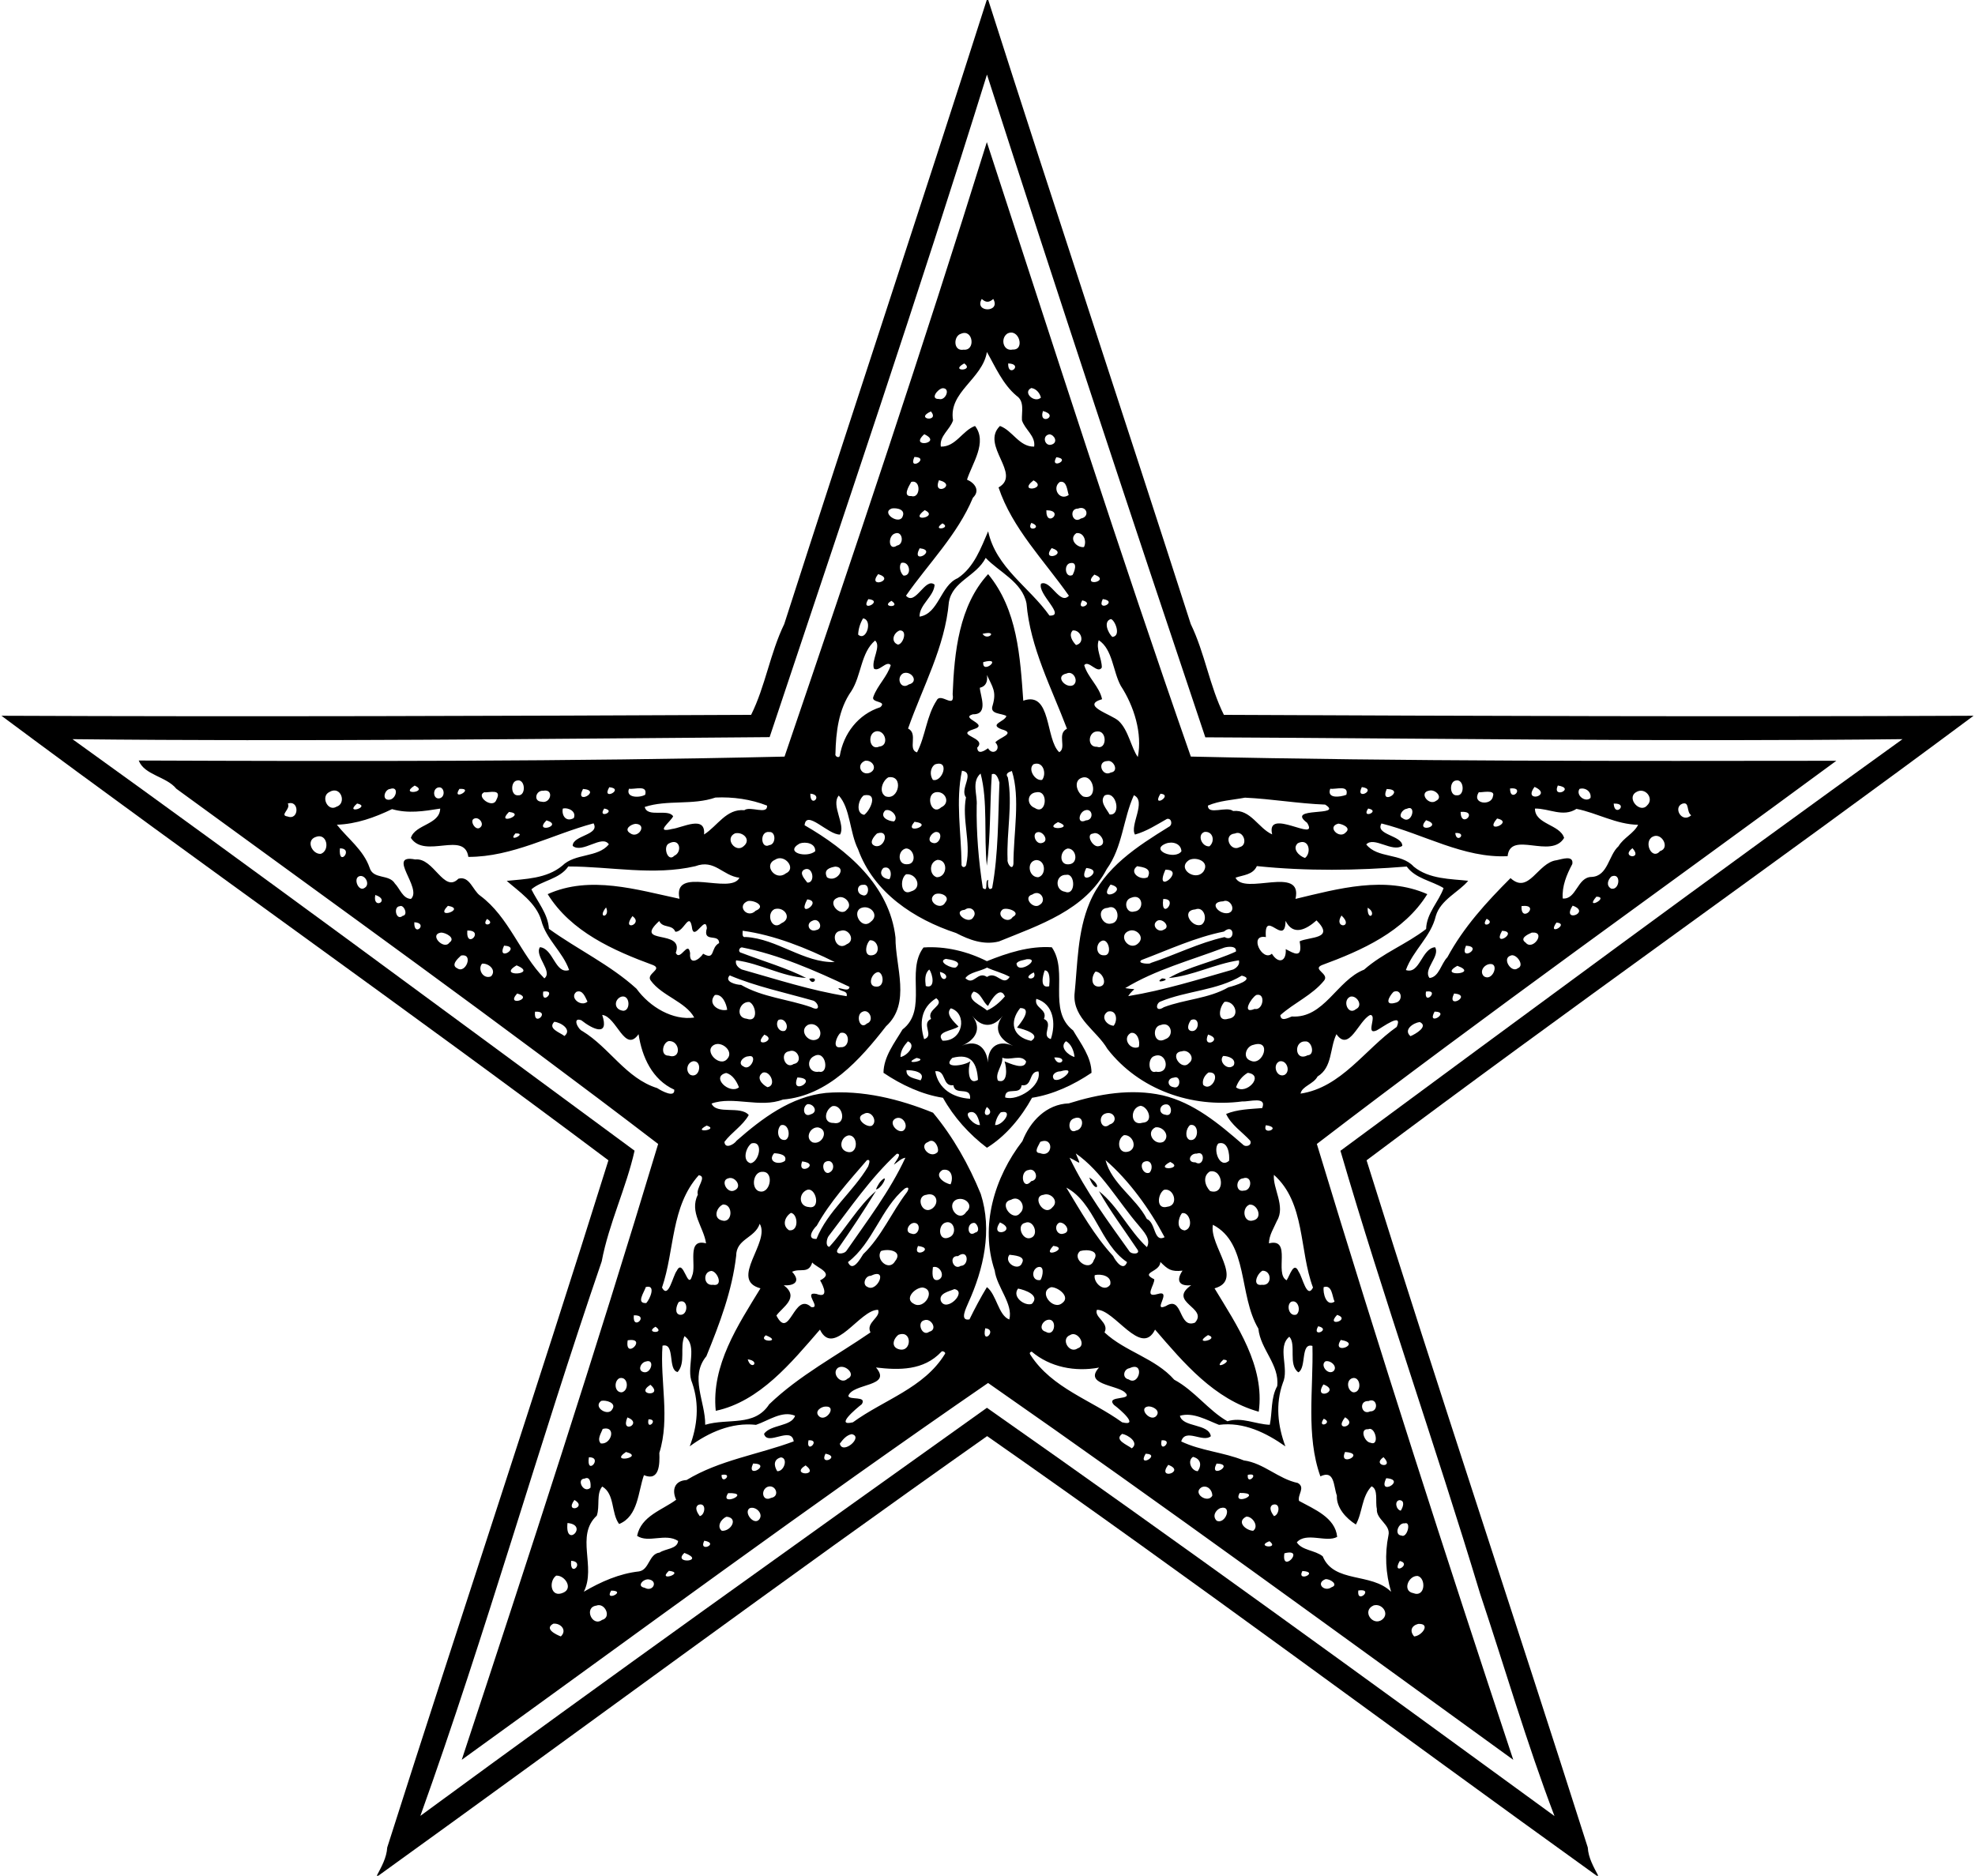 <?xml version="1.0" encoding="UTF-8" ?>
<!DOCTYPE svg PUBLIC "-//W3C//DTD SVG 1.1//EN" "http://www.w3.org/Graphics/SVG/1.1/DTD/svg11.dtd">
<svg width="1197pt" height="1137pt" viewBox="0 0 1197 1137" version="1.1" xmlns="http://www.w3.org/2000/svg">
<path fill="#000000" opacity="1.00" d=" M 598.05 0.00 L 598.95 0.00 C 639.11 125.88 681.14 252.15 721.69 378.28 C 730.25 395.92 733.11 415.95 741.77 433.31 C 893.16 433.99 1044.79 434.51 1196.13 433.86 C 1074.58 524.35 949.70 612.20 828.25 703.33 C 871.73 842.49 918.13 981.00 962.31 1119.85 C 962.66 1126.11 965.82 1131.58 968.66 1137.00 L 967.74 1137.00 C 844.68 1048.52 722.69 957.41 598.27 870.51 C 474.35 957.85 352.09 1048.51 229.26 1137.00 L 228.34 1137.00 C 231.18 1131.58 234.33 1126.11 234.69 1119.85 C 278.87 981.00 325.27 842.49 368.75 703.33 C 247.30 612.20 122.42 524.35 0.87 433.86 C 152.20 434.51 303.84 433.99 455.23 433.31 C 463.88 415.95 466.75 395.92 475.31 378.28 C 515.86 252.15 557.89 125.88 598.05 0.00 M 598.18 45.19 C 556.51 179.31 511.02 312.92 466.45 446.82 C 325.50 447.87 184.53 449.59 43.93 448.05 C 157.75 529.93 271.22 613.92 384.60 697.50 C 379.60 719.89 368.98 741.74 364.68 764.60 C 326.33 876.42 294.39 990.34 254.77 1100.70 C 368.11 1017.50 483.33 935.29 598.15 853.34 C 713.64 934.36 828.55 1017.91 942.14 1100.81 C 925.36 1056.81 912.03 1010.87 897.03 965.93 C 870.00 876.28 838.48 786.92 812.41 697.55 C 925.74 613.87 1039.19 530.01 1153.07 448.04 C 1012.47 449.68 871.49 447.59 730.51 446.93 C 685.64 313.27 640.86 177.99 598.18 45.19 Z" />
<path fill="#000000" opacity="1.00" d=" M 598.10 86.15 C 638.23 208.82 678.63 335.39 721.73 458.60 C 851.59 461.57 984.05 461.30 1112.96 461.15 C 1009.93 537.09 901.23 614.37 798.11 693.42 C 835.95 818.32 876.26 943.38 917.15 1066.72 C 812.46 990.97 705.63 912.72 598.85 838.30 C 491.67 912.07 384.78 991.00 279.85 1066.72 C 320.57 943.32 361.28 818.39 398.89 693.42 C 303.02 620.03 204.11 549.10 106.89 478.11 C 100.84 470.63 87.48 469.85 84.08 460.99 C 213.58 461.50 345.52 461.63 475.49 458.62 C 517.67 334.87 559.48 210.46 598.10 86.15 M 595.02 181.22 C 590.14 189.60 606.86 189.60 601.98 181.22 C 599.48 183.47 597.51 183.47 595.02 181.22 M 582.46 202.29 C 577.69 203.62 577.68 213.12 583.98 211.97 C 591.48 212.76 589.77 199.15 582.46 202.29 M 610.52 202.21 C 606.12 205.17 608.02 213.19 613.83 211.88 C 621.43 212.28 617.55 198.55 610.52 202.21 M 598.14 213.37 C 595.45 229.81 574.70 237.60 577.62 254.76 C 575.84 260.44 569.22 264.24 570.22 270.72 C 579.30 270.92 583.28 260.96 590.95 258.20 C 598.58 268.15 589.23 280.86 586.08 290.75 C 590.75 292.68 594.24 297.38 589.68 301.68 C 580.28 324.18 562.80 341.43 549.10 361.08 C 554.81 367.56 560.75 349.64 566.43 354.40 C 566.18 361.41 557.11 366.52 557.32 373.77 C 568.95 372.04 569.99 354.88 580.46 350.46 C 590.44 343.86 594.65 331.80 598.89 322.06 C 603.74 344.20 623.80 355.80 636.06 373.14 C 646.38 373.59 628.57 359.94 630.96 353.80 C 636.80 351.19 642.36 367.08 647.83 361.12 C 632.94 339.82 613.43 320.24 605.20 295.46 C 619.53 287.38 594.00 269.99 606.05 258.20 C 613.71 260.96 617.70 270.92 626.78 270.72 C 627.76 264.24 621.16 260.44 619.38 254.76 C 619.09 249.65 621.13 243.34 616.10 239.91 C 607.70 232.91 603.08 221.98 598.14 213.37 M 584.42 220.28 C 575.05 225.38 590.87 225.06 584.42 220.28 M 611.03 220.31 C 610.75 229.47 620.66 220.54 611.03 220.31 M 571.22 235.32 C 568.18 235.87 563.52 242.00 569.08 241.84 C 573.12 243.09 576.36 235.11 571.22 235.32 M 625.06 235.20 C 619.53 237.80 626.95 244.61 630.87 241.02 C 630.21 238.22 628.00 235.61 625.06 235.20 M 564.23 249.38 C 553.89 254.06 569.76 256.20 564.23 249.38 M 632.10 249.14 C 629.19 258.53 642.62 251.90 632.10 249.14 M 560.18 263.21 C 550.42 271.95 571.91 268.68 560.18 263.21 M 636.11 263.27 C 631.18 263.93 633.24 271.01 637.50 269.44 C 641.38 268.11 639.07 263.60 636.11 263.27 M 554.19 276.98 C 550.13 286.18 564.16 277.26 554.19 276.98 M 640.22 277.14 C 635.79 285.07 649.76 278.30 640.22 277.14 M 569.10 291.07 C 564.78 301.41 580.80 294.01 569.10 291.07 M 626.38 291.17 C 616.16 299.15 635.67 296.26 626.38 291.17 M 552.31 292.09 C 550.84 294.67 546.87 301.09 552.35 300.70 C 557.92 302.45 558.34 290.48 552.31 292.09 M 642.37 292.11 C 637.30 295.75 642.18 303.96 647.72 300.03 C 646.72 297.18 646.61 291.19 642.37 292.11 M 540.46 308.22 C 533.87 310.67 544.23 317.94 546.81 313.61 C 549.38 308.75 543.47 307.71 540.46 308.22 M 653.37 308.28 C 647.46 308.22 649.96 318.01 655.14 314.29 C 660.80 313.27 658.64 306.17 653.37 308.28 M 560.43 309.22 C 550.09 317.04 569.63 313.40 560.43 309.22 M 634.18 309.31 C 633.86 320.52 645.63 309.35 634.18 309.31 M 571.19 317.24 C 564.04 322.21 577.20 320.30 571.19 317.24 M 625.07 316.94 C 621.52 323.07 632.95 319.82 625.07 316.94 M 542.52 323.34 C 537.99 324.54 538.29 334.40 543.67 330.69 C 548.18 329.98 547.09 321.62 542.52 323.34 M 652.36 323.17 C 647.59 326.44 652.36 332.10 656.95 331.62 C 658.80 328.09 656.83 322.53 652.36 323.17 M 557.38 332.34 C 551.77 342.94 568.68 333.51 557.38 332.34 M 637.39 332.22 C 630.49 341.10 648.25 335.71 637.39 332.22 M 597.41 338.16 C 591.56 349.52 577.24 352.15 575.08 365.07 C 572.74 392.15 559.21 416.38 550.36 441.61 C 556.70 444.72 549.92 454.35 555.79 456.06 C 560.95 446.10 561.53 433.94 567.68 424.58 C 570.12 419.42 578.82 430.25 577.38 420.79 C 578.37 395.45 581.22 367.21 598.87 348.01 C 616.69 369.57 618.29 398.13 620.18 424.73 C 637.35 418.62 633.49 448.15 641.99 455.96 C 646.64 453.27 640.39 444.79 646.67 441.73 C 637.28 416.94 624.37 392.53 622.14 365.77 C 619.55 352.67 605.28 346.62 597.41 338.16 M 546.19 341.22 C 544.64 343.45 545.70 347.27 547.57 348.90 C 552.87 349.36 551.56 339.76 546.19 341.22 M 649.33 341.26 C 644.33 341.28 645.38 350.76 650.01 348.57 C 651.18 346.66 653.21 340.95 649.33 341.26 M 532.22 348.00 C 525.15 357.26 543.37 351.44 532.22 348.00 M 663.26 348.29 C 655.17 356.25 673.81 352.15 663.26 348.29 M 526.27 363.16 C 520.93 371.78 535.99 364.13 526.27 363.16 M 668.37 363.13 C 664.24 371.47 678.21 364.51 668.37 363.13 M 540.29 364.20 C 533.15 368.26 546.83 368.57 540.29 364.20 M 655.93 363.91 C 651.62 371.29 664.19 365.79 655.93 363.91 M 523.08 374.84 C 521.31 377.81 520.26 381.21 520.10 384.66 C 525.06 389.18 529.17 375.71 523.08 374.84 M 673.27 375.25 C 668.51 376.68 671.52 383.60 674.14 386.08 C 679.75 385.59 675.74 375.78 673.27 375.25 M 545.32 382.14 C 541.51 383.51 539.66 388.98 544.17 390.72 C 547.25 390.70 550.36 381.96 545.32 382.14 M 650.15 382.15 C 647.48 384.88 650.01 388.81 652.15 391.00 C 657.98 389.71 655.19 381.64 650.15 382.15 M 595.49 384.21 C 598.38 388.89 605.60 381.83 595.49 384.21 M 530.38 388.27 C 521.70 395.55 522.08 409.52 515.96 418.96 C 508.22 429.95 506.63 443.79 506.34 456.88 C 505.81 458.39 508.36 459.83 508.96 458.21 C 511.24 444.66 520.08 433.00 533.52 428.68 C 537.96 424.68 527.66 426.21 529.33 422.32 C 531.81 415.43 537.71 410.21 539.86 403.18 C 537.28 400.09 532.77 407.54 529.66 405.27 C 527.97 400.11 534.29 391.74 530.38 388.27 M 665.92 388.06 C 663.99 393.37 667.86 399.08 667.78 404.65 C 665.15 408.80 659.76 399.79 657.12 403.19 C 659.31 410.72 666.33 416.09 667.94 423.82 C 654.58 427.72 673.80 433.05 677.98 437.00 C 683.97 442.54 685.61 453.40 689.60 458.87 C 692.47 444.63 687.35 428.07 679.26 415.68 C 674.49 406.94 674.37 393.57 665.92 388.06 M 595.94 401.33 C 595.00 409.37 608.57 397.95 595.94 401.33 M 547.38 408.13 C 542.84 410.73 545.88 418.41 550.80 414.89 C 557.25 413.30 552.23 406.24 547.38 408.13 M 646.44 408.24 C 638.93 409.77 645.98 417.56 650.41 415.34 C 654.07 412.94 650.49 406.22 646.44 408.24 M 598.15 409.14 C 598.72 413.02 597.60 416.05 593.86 416.89 C 593.97 421.33 599.44 433.22 589.66 432.96 C 581.28 435.42 600.22 439.00 590.02 442.05 C 578.20 445.77 598.64 447.01 592.27 453.19 C 592.54 457.86 596.89 454.94 598.83 453.57 C 601.74 458.50 607.19 453.96 603.25 450.02 C 605.55 447.02 616.20 444.55 606.98 442.05 C 599.17 438.99 609.03 437.46 609.95 434.02 C 606.98 432.19 599.62 433.11 601.61 427.60 C 604.08 419.15 601.59 416.57 598.15 409.14 M 531.17 443.26 C 525.38 444.26 526.77 455.30 532.90 452.55 C 538.98 452.04 536.72 442.55 531.17 443.26 M 665.11 443.37 C 659.45 443.27 658.63 452.98 664.78 452.66 C 670.91 454.79 671.12 442.84 665.11 443.37 M 524.30 461.15 C 518.48 463.56 522.13 470.56 527.29 468.38 C 532.13 466.03 528.80 460.50 524.30 461.15 M 671.21 461.30 C 664.38 461.46 667.99 471.20 673.25 468.26 C 678.44 467.60 674.86 460.44 671.21 461.30 M 566.68 463.34 C 563.69 465.37 563.43 469.94 565.40 472.73 C 571.20 474.35 575.93 460.27 566.68 463.34 M 626.38 463.25 C 622.69 466.24 627.39 473.66 631.60 472.73 C 634.47 469.11 632.34 461.05 626.38 463.25 M 583.02 467.16 C 579.10 485.58 582.57 504.79 582.77 523.48 C 582.40 526.17 585.51 526.30 585.70 523.70 C 588.48 510.33 582.91 496.68 585.46 483.31 C 581.43 478.18 591.27 468.42 583.02 467.16 M 613.28 467.34 C 611.33 467.98 609.02 468.97 610.83 471.21 C 613.88 487.67 609.98 504.24 610.66 520.95 C 610.21 523.59 613.79 528.28 614.23 523.47 C 614.22 505.18 618.51 483.72 613.28 467.34 M 594.31 468.88 C 588.66 473.80 592.51 482.01 591.95 488.21 C 591.67 504.98 593.12 521.84 595.65 538.27 C 599.40 541.17 596.58 533.84 598.92 533.30 C 598.61 535.46 598.65 540.62 601.33 538.27 C 605.18 517.33 604.85 495.65 605.74 474.35 C 605.16 472.28 603.89 468.04 601.11 469.33 C 599.88 487.73 600.41 507.35 598.09 524.76 C 596.23 506.41 598.79 485.67 594.31 468.88 M 538.37 471.20 C 534.83 473.23 532.39 480.03 536.66 482.68 C 544.82 485.67 547.91 469.49 538.37 471.20 M 656.37 471.25 C 650.21 472.64 652.50 480.27 656.47 482.79 C 665.63 485.55 663.40 469.77 656.37 471.25 M 313.22 473.15 C 309.29 473.85 309.50 482.50 313.98 482.08 C 319.04 482.56 318.47 471.72 313.22 473.15 M 882.22 473.15 C 878.29 473.85 878.50 482.50 882.98 482.08 C 888.03 482.56 887.46 471.72 882.22 473.15 M 251.33 476.17 C 241.44 482.36 260.32 480.23 251.33 476.17 M 944.15 476.14 C 940.43 484.57 955.31 477.87 944.15 476.14 M 266.23 477.25 C 261.78 477.42 262.27 485.05 266.64 483.85 C 270.05 482.76 269.26 477.22 266.23 477.25 M 369.27 477.17 C 364.14 485.98 379.02 478.15 369.27 477.17 M 825.37 477.09 C 820.97 485.81 835.25 478.44 825.37 477.09 M 930.06 476.98 C 922.50 487.10 941.67 482.18 930.06 476.98 M 236.46 478.22 C 233.02 478.51 231.26 485.09 235.79 484.77 C 240.20 484.64 242.07 476.25 236.46 478.22 M 278.43 478.19 C 273.31 486.15 288.25 477.65 278.43 478.19 M 353.35 478.22 C 347.72 488.79 365.31 479.12 353.35 478.22 M 381.23 478.09 C 378.98 483.71 387.69 483.73 391.04 481.74 C 392.64 475.52 384.69 478.68 381.23 478.09 M 806.24 478.08 C 803.93 484.27 812.18 483.22 815.99 481.77 C 817.69 475.54 809.68 478.67 806.24 478.08 M 840.45 478.25 C 835.77 489.15 852.57 478.59 840.45 478.25 M 915.19 477.94 C 915.19 487.17 924.91 476.80 915.19 477.94 M 957.29 478.21 C 954.82 482.11 961.01 486.70 963.96 483.67 C 964.67 479.86 960.78 477.11 957.29 478.21 M 329.24 479.31 C 324.73 478.94 323.03 485.74 328.18 485.94 C 333.85 487.44 335.98 478.00 329.24 479.31 M 866.26 479.23 C 859.60 480.32 865.93 488.71 870.38 485.43 C 874.80 483.23 869.89 478.27 866.26 479.23 M 199.60 480.10 C 194.16 482.69 198.65 492.26 203.93 489.00 C 210.28 487.05 206.67 475.86 199.60 480.10 M 293.55 480.22 C 288.00 482.64 298.74 490.62 300.82 484.87 C 304.69 477.61 295.99 480.71 293.55 480.22 M 567.28 480.20 C 560.51 481.38 564.42 494.92 570.41 489.37 C 576.26 486.81 573.03 479.34 567.28 480.20 M 628.20 480.24 C 622.33 480.72 622.01 487.82 627.19 489.76 C 634.15 494.51 635.79 478.82 628.20 480.24 M 896.25 480.22 C 891.67 487.43 904.11 488.66 904.84 482.60 C 906.58 478.28 897.61 480.56 896.25 480.22 M 991.50 480.23 C 985.61 483.89 994.00 493.32 998.28 488.20 C 1002.79 484.08 997.04 476.68 991.50 480.23 M 491.13 481.08 C 490.91 490.37 499.45 481.84 491.13 481.08 M 703.34 481.11 C 697.61 490.34 711.39 481.84 703.34 481.11 M 508.37 482.23 C 503.43 487.96 512.69 500.03 509.12 505.86 C 502.10 506.26 488.61 490.36 487.64 500.22 C 513.44 515.11 539.14 536.65 542.74 568.29 C 542.59 585.81 552.34 608.13 537.01 622.08 C 521.25 642.34 501.84 664.22 474.49 666.51 C 460.66 671.84 444.37 664.21 431.26 668.92 C 434.14 675.87 448.80 669.98 453.80 675.89 C 450.17 682.36 443.36 686.39 439.07 692.15 C 439.35 696.75 444.85 693.77 446.44 691.44 C 461.89 677.88 479.41 664.70 500.55 662.48 C 522.76 660.66 545.13 666.19 565.49 674.48 C 577.65 689.09 587.19 706.05 594.41 723.69 C 601.52 745.81 596.16 769.26 586.81 789.83 C 585.81 792.42 581.17 800.95 587.57 799.76 C 590.84 793.09 594.29 786.56 598.14 780.20 C 604.03 784.74 605.10 797.38 611.71 799.82 C 614.21 790.41 604.11 780.16 602.86 770.11 C 593.79 743.19 602.72 713.60 619.67 691.68 C 624.35 679.68 634.19 669.30 647.78 668.82 C 665.99 663.06 685.60 659.73 704.55 663.92 C 723.60 668.41 738.85 681.24 753.26 693.75 C 755.02 695.71 759.05 694.25 757.73 691.45 C 752.86 686.12 746.18 681.87 743.12 675.23 C 749.98 672.38 757.62 672.29 764.98 671.67 C 767.98 664.32 757.20 667.93 752.98 667.63 C 722.35 671.71 690.41 660.63 671.18 635.81 C 664.69 624.69 650.55 617.47 651.21 602.99 C 653.12 584.34 652.96 564.89 660.33 547.30 C 669.28 525.81 689.37 512.99 708.31 501.24 C 710.86 500.13 710.19 495.75 707.26 496.39 C 701.02 499.92 694.85 503.94 687.89 505.87 C 684.52 500.40 695.10 485.53 687.21 482.04 C 680.66 496.45 680.37 513.52 670.77 526.79 C 657.73 551.76 629.68 560.78 605.44 570.66 C 596.25 573.00 587.46 569.73 579.45 565.55 C 554.04 557.21 529.48 540.99 520.07 514.83 C 514.93 504.58 515.37 489.83 508.37 482.23 M 523.50 482.13 C 520.06 484.73 518.50 493.14 523.78 493.92 C 527.35 491.37 532.68 480.29 523.50 482.13 M 669.49 482.18 C 666.23 485.88 670.68 490.33 672.50 493.68 C 679.75 494.66 676.70 478.77 669.49 482.18 M 433.63 483.43 C 419.76 488.25 404.42 484.64 390.76 489.14 C 392.30 495.85 404.94 489.96 407.98 494.80 C 406.40 498.20 396.52 505.20 407.30 502.49 C 413.61 501.73 427.80 493.82 426.71 505.83 C 434.80 500.76 440.16 490.12 451.11 491.11 C 454.74 488.37 465.33 494.20 464.90 488.33 C 455.08 484.44 444.12 482.95 433.63 483.43 M 754.56 483.51 C 747.08 484.92 739.15 485.27 732.09 488.31 C 732.02 494.37 743.36 488.43 747.37 491.60 C 758.06 490.49 762.61 502.05 771.03 505.77 C 766.92 488.67 799.92 511.45 792.23 498.76 C 778.63 488.63 815.11 495.25 803.14 487.71 C 786.89 487.11 770.70 484.25 754.56 483.51 M 174.41 487.09 C 176.47 490.38 169.11 494.19 174.23 494.90 C 181.39 497.57 181.56 484.65 174.41 487.09 M 216.43 487.05 C 208.30 494.12 225.28 488.91 216.43 487.05 M 978.02 487.11 C 978.50 495.99 987.56 486.64 978.02 487.11 M 1019.57 487.19 C 1013.83 489.51 1019.39 499.28 1024.99 494.19 C 1021.87 492.00 1024.22 485.68 1019.57 487.19 M 237.60 490.46 C 227.08 495.53 215.96 499.52 204.17 499.91 C 210.72 508.26 220.30 515.20 224.01 525.98 C 226.22 533.28 235.85 529.65 239.35 535.58 C 242.32 538.56 244.07 544.72 249.07 544.88 C 256.20 538.37 233.87 517.44 251.67 520.97 C 262.92 519.69 269.01 541.70 277.82 532.64 C 284.66 530.74 286.47 539.71 291.05 542.94 C 308.46 555.84 315.29 578.21 329.91 593.05 C 335.34 588.95 323.81 579.52 327.23 574.15 C 335.40 574.86 336.48 590.84 344.94 588.00 C 341.06 576.88 331.01 569.45 328.07 557.96 C 324.97 547.16 314.12 540.15 307.12 533.95 C 318.28 532.77 331.21 532.66 340.74 524.79 C 348.58 517.04 362.19 520.04 369.01 511.82 C 365.03 505.61 352.88 517.64 347.10 512.74 C 346.98 506.28 363.80 506.22 359.74 499.08 C 334.50 505.86 310.47 519.49 283.85 519.41 C 281.59 503.42 257.47 520.87 249.03 507.90 C 251.59 499.64 266.53 499.94 266.79 490.14 C 256.81 491.74 247.32 493.26 237.60 490.46 M 341.11 490.13 C 340.27 493.97 342.83 498.60 347.74 495.90 C 349.55 491.89 344.48 489.29 341.11 490.13 M 366.21 490.09 C 361.66 496.80 374.17 491.61 366.21 490.09 M 829.21 490.09 C 824.65 496.80 837.17 491.61 829.21 490.09 M 852.57 490.25 C 849.87 490.58 847.27 494.81 850.03 495.92 C 855.66 500.39 858.85 487.27 852.57 490.25 M 930.30 490.12 C 930.24 499.70 945.51 499.72 947.97 507.90 C 940.10 521.07 915.39 503.10 913.73 518.97 C 887.18 520.34 862.68 505.51 837.28 499.15 C 833.15 506.11 850.00 506.33 849.90 512.72 C 843.73 516.85 832.76 506.81 828.05 511.85 C 834.82 520.48 849.16 516.91 856.78 525.27 C 866.18 533.01 879.35 532.72 889.83 533.89 C 884.37 540.59 873.09 545.34 870.21 555.22 C 867.22 567.88 856.41 575.99 852.07 588.00 C 860.50 590.86 861.60 574.85 869.77 574.16 C 873.06 579.63 862.25 587.63 866.42 592.82 C 872.17 592.26 873.41 584.08 877.23 580.23 C 887.12 561.93 900.98 546.78 915.49 532.27 C 926.65 542.47 931.88 522.84 943.41 521.43 C 946.64 520.79 953.83 518.15 952.95 523.71 C 949.52 530.14 946.59 537.14 947.13 544.63 C 955.48 545.40 955.94 531.55 964.66 531.56 C 974.58 531.07 974.87 518.38 980.94 512.95 C 983.99 507.79 990.25 505.20 992.83 499.95 C 979.55 499.74 967.94 492.75 955.46 490.30 C 947.33 495.59 938.84 489.96 930.30 490.12 M 536.44 491.28 C 532.85 495.22 538.25 497.77 541.83 497.91 C 545.04 495.14 539.79 489.68 536.44 491.28 M 657.51 491.22 C 653.67 492.61 652.67 499.93 658.13 497.28 C 663.21 497.17 662.33 489.52 657.51 491.22 M 308.49 492.15 C 299.87 500.84 319.54 493.46 308.49 492.15 M 885.24 492.14 C 885.39 502.75 896.59 491.21 885.24 492.14 M 287.38 496.22 C 284.24 497.31 288.46 504.49 291.31 501.32 C 293.57 499.11 290.08 494.85 287.38 496.22 M 907.34 496.15 C 898.91 506.05 918.15 498.35 907.34 496.15 M 331.20 497.27 C 322.96 505.56 342.01 500.48 331.20 497.27 M 864.32 497.17 C 857.01 505.42 875.50 500.74 864.32 497.17 M 554.27 498.12 C 546.96 506.56 566.97 499.78 554.27 498.12 M 641.22 498.32 C 631.05 503.79 652.69 502.47 641.22 498.32 M 385.13 499.37 C 382.17 499.71 377.93 502.69 381.98 505.09 C 386.78 508.70 392.62 499.60 385.13 499.37 M 811.15 499.24 C 803.82 501.10 811.78 508.89 815.59 504.61 C 819.07 501.75 813.69 499.54 811.15 499.24 M 466.20 504.32 C 460.20 503.60 461.03 514.98 466.28 512.27 C 470.37 511.93 470.38 503.88 466.20 504.32 M 567.10 504.31 C 564.24 504.92 561.35 509.79 565.28 510.92 C 569.69 512.46 572.14 503.85 567.10 504.31 M 629.25 504.38 C 624.93 504.71 627.67 512.41 631.72 510.92 C 635.88 509.78 632.39 504.07 629.25 504.38 M 730.04 504.27 C 725.34 505.83 728.29 513.40 732.99 513.01 C 736.59 510.02 735.22 503.72 730.04 504.27 M 312.35 505.21 C 307.17 511.35 320.33 504.74 312.35 505.21 M 445.42 505.16 C 438.84 508.33 445.97 517.44 450.78 512.86 C 455.49 508.88 450.15 503.99 445.42 505.16 M 531.51 505.24 C 529.46 507.17 526.18 511.33 530.41 512.78 C 536.35 514.40 539.50 502.35 531.51 505.24 M 662.43 505.28 C 657.83 505.59 662.19 513.77 665.86 512.93 C 671.81 512.16 666.66 503.29 662.43 505.28 M 748.45 505.24 C 741.01 505.84 745.50 516.68 751.31 513.49 C 756.81 512.19 753.59 502.89 748.45 505.24 M 882.00 504.93 C 882.71 511.95 889.73 504.45 882.00 504.93 M 191.45 507.30 C 185.01 509.39 189.38 518.15 194.54 517.54 C 200.19 515.33 198.19 504.72 191.45 507.30 M 1001.55 507.23 C 995.96 510.21 1001.09 521.81 1006.17 515.87 C 1012.40 514.07 1007.06 504.15 1001.55 507.23 M 405.48 511.23 C 401.56 512.95 404.67 522.99 408.70 518.71 C 413.61 516.54 412.23 507.63 405.48 511.23 M 484.68 511.29 C 475.08 516.67 488.89 520.37 494.08 515.99 C 494.37 511.13 488.27 510.02 484.68 511.29 M 706.69 511.30 C 696.46 515.30 712.18 521.49 716.03 516.01 C 715.83 511.32 710.62 509.82 706.69 511.30 M 786.56 511.13 C 782.88 514.51 787.46 518.99 790.94 520.07 C 795.04 516.90 793.36 507.72 786.56 511.13 M 206.00 514.25 C 204.94 526.23 214.77 514.15 206.00 514.25 M 549.19 514.29 C 543.82 515.29 543.85 524.42 549.88 523.86 C 555.88 523.86 554.24 514.40 549.19 514.29 M 647.10 514.33 C 642.13 515.50 641.69 524.63 647.86 523.89 C 653.82 523.50 652.46 514.24 647.10 514.33 M 989.40 514.14 C 981.73 519.80 996.02 521.42 989.40 514.14 M 469.67 521.18 C 462.50 524.38 470.00 534.29 476.17 529.47 C 483.08 526.52 475.37 517.20 469.67 521.18 M 568.16 521.21 C 562.83 522.64 563.24 530.54 567.81 531.75 C 574.23 531.66 574.79 521.08 568.16 521.21 M 628.12 521.32 C 621.98 521.92 623.19 531.71 629.19 531.75 C 634.14 530.63 633.93 521.46 628.12 521.32 M 720.80 521.26 C 712.82 526.26 724.46 534.62 729.38 528.30 C 733.42 522.31 725.17 519.16 720.80 521.26 M 344.41 525.22 C 339.21 532.94 328.24 533.74 322.07 539.08 C 325.72 546.61 332.14 553.87 332.70 563.02 C 349.98 575.49 369.79 584.80 385.73 599.28 C 393.81 610.44 407.77 618.65 420.76 616.80 C 415.51 607.18 401.18 603.71 394.44 594.41 C 391.20 590.30 401.73 587.63 395.97 585.06 C 371.73 576.15 346.07 564.76 331.94 541.99 C 357.55 530.44 385.91 539.30 411.83 544.81 C 407.42 524.28 442.73 542.74 448.16 532.06 C 437.82 530.76 433.17 520.64 421.42 525.05 C 396.04 530.94 370.00 525.20 344.41 525.22 M 506.26 525.29 C 503.11 525.87 498.82 526.96 501.23 531.81 C 506.96 535.48 513.59 525.66 506.26 525.29 M 689.22 525.04 C 683.92 528.85 691.26 533.99 695.61 531.74 C 698.42 526.14 692.62 525.66 689.22 525.04 M 761.75 524.99 C 759.30 530.34 753.66 530.32 748.81 532.02 C 754.01 543.08 789.82 524.15 785.17 544.87 C 811.06 538.69 839.44 530.68 865.05 541.99 C 850.94 564.77 825.26 576.14 801.03 585.06 C 795.24 587.65 805.83 590.24 802.51 594.37 C 795.37 603.21 784.36 607.83 775.98 615.35 C 776.31 619.55 780.65 616.97 782.93 616.15 C 802.54 617.45 810.22 594.20 826.75 587.76 C 838.22 577.65 852.44 572.33 864.34 563.12 C 864.56 553.56 872.15 546.40 874.91 538.31 C 867.58 533.82 857.96 532.63 852.58 525.26 C 822.32 527.71 792.01 528.11 761.75 524.99 M 535.36 526.14 C 532.20 529.54 535.14 532.73 539.04 532.93 C 540.89 529.99 539.70 524.49 535.36 526.14 M 658.37 526.14 C 652.26 538.65 670.86 527.37 658.37 526.14 M 487.36 527.15 C 484.03 529.19 487.81 532.92 489.30 534.99 C 494.38 535.35 492.72 524.45 487.36 527.15 M 706.34 527.19 C 698.89 543.64 719.23 526.95 706.34 527.19 M 549.15 529.95 C 545.19 532.73 545.89 543.42 552.22 540.31 C 559.20 538.43 555.65 529.20 549.15 529.95 M 646.32 530.29 C 639.55 529.97 639.10 539.65 645.51 540.56 C 652.12 543.21 651.73 529.20 646.32 530.29 M 217.62 531.17 C 213.92 532.58 217.41 540.95 221.06 538.14 C 224.52 536.07 221.28 529.82 217.62 531.17 M 976.55 531.33 C 974.40 533.45 973.36 536.81 976.45 538.63 C 981.74 539.98 982.78 528.48 976.55 531.33 M 523.15 536.34 C 519.15 536.12 518.96 541.52 522.48 542.50 C 526.73 544.57 527.59 535.46 523.15 536.34 M 673.08 536.19 C 664.44 548.04 685.16 539.17 673.08 536.19 M 566.46 542.19 C 561.16 546.03 570.12 552.46 572.95 546.98 C 576.27 543.12 569.49 540.49 566.46 542.19 M 625.66 542.21 C 619.67 543.80 626.28 551.66 630.23 548.40 C 634.55 545.87 630.64 538.81 625.66 542.21 M 227.46 542.49 C 225.57 551.88 237.11 545.68 227.46 542.49 M 967.56 543.51 C 959.94 552.20 975.84 543.78 967.56 543.51 M 507.52 544.23 C 500.76 546.92 509.56 556.40 513.28 551.33 C 517.22 548.07 511.59 542.06 507.52 544.23 M 685.54 544.20 C 680.41 545.76 682.46 554.05 687.45 552.51 C 693.87 552.01 692.88 541.17 685.54 544.20 M 489.26 545.16 C 482.49 557.66 499.19 546.33 489.26 545.16 M 705.00 544.95 C 703.23 558.61 714.79 544.49 705.00 544.95 M 453.33 546.16 C 446.06 548.92 452.97 557.16 457.98 552.06 C 464.58 549.35 457.29 545.51 453.33 546.16 M 741.33 546.34 C 731.99 546.70 738.85 554.68 744.54 553.45 C 749.61 552.00 745.59 544.41 741.33 546.34 M 242.29 549.30 C 238.05 549.56 240.19 558.52 244.06 555.14 C 247.61 554.73 244.77 548.07 242.29 549.30 M 271.46 549.07 C 262.84 557.86 283.10 551.01 271.46 549.07 M 922.17 549.22 C 921.56 560.37 934.16 547.84 922.17 549.22 M 953.15 548.97 C 946.00 559.91 964.76 553.05 953.15 548.97 M 367.31 550.03 C 361.56 557.18 370.18 556.19 367.31 550.03 M 522.35 550.23 C 515.70 552.35 522.13 564.02 527.73 558.76 C 533.13 554.78 527.68 548.55 522.35 550.23 M 671.43 550.28 C 663.90 550.62 667.48 561.44 673.64 559.79 C 679.68 558.86 677.78 547.55 671.43 550.28 M 828.89 550.23 C 828.69 559.30 835.06 553.69 828.89 550.23 M 469.37 551.09 C 463.93 553.86 467.85 564.52 473.56 559.65 C 480.44 556.74 475.40 549.25 469.37 551.09 M 584.71 551.47 C 576.51 552.26 587.03 561.19 589.91 555.96 C 592.47 552.77 588.44 548.66 584.71 551.47 M 607.68 551.27 C 603.18 554.78 610.83 560.56 613.78 555.85 C 619.36 552.92 610.22 549.70 607.68 551.27 M 724.38 551.26 C 715.30 551.93 722.79 563.10 728.36 560.41 C 732.28 557.49 729.71 549.04 724.38 551.26 M 383.30 555.32 C 376.18 564.97 390.30 560.16 383.30 555.32 M 813.04 554.94 C 807.79 563.19 821.13 562.53 813.04 554.94 M 295.17 557.03 C 291.00 562.54 301.13 560.28 295.17 557.03 M 901.01 556.95 C 896.60 563.29 907.04 559.60 901.01 556.95 M 399.54 558.29 C 383.30 573.16 415.07 562.78 409.57 577.59 C 412.29 583.11 417.03 569.54 418.26 577.77 C 417.58 585.23 423.53 582.18 426.15 578.10 C 433.69 582.44 430.40 574.55 435.85 571.65 C 435.84 565.49 425.69 571.81 428.42 562.59 C 427.67 554.54 421.37 569.45 419.58 563.38 C 417.93 551.17 414.67 565.23 409.29 564.75 C 407.33 560.11 401.72 562.83 399.54 558.29 M 492.42 558.12 C 488.00 559.83 490.48 565.38 494.69 563.76 C 499.30 563.04 496.55 555.93 492.42 558.12 M 701.32 558.18 C 697.50 560.75 701.91 565.81 705.45 563.46 C 709.68 561.86 704.54 556.18 701.32 558.18 M 779.14 558.17 C 778.99 574.51 765.94 550.12 767.22 568.02 C 756.53 566.13 765.08 583.25 770.85 578.10 C 774.83 584.51 779.77 582.92 779.25 575.32 C 784.11 577.80 789.72 581.64 787.68 570.59 C 793.80 567.67 809.27 569.34 797.92 557.90 C 791.62 563.49 783.76 567.49 779.14 558.17 M 251.11 559.02 C 250.64 568.57 259.99 559.50 251.11 559.02 M 943.33 559.20 C 937.21 567.93 951.70 559.99 943.33 559.20 M 283.22 564.05 C 282.31 576.00 294.06 563.76 283.22 564.05 M 450.11 564.18 C 450.14 565.77 449.48 568.46 452.00 567.97 C 470.97 569.01 487.30 583.80 505.92 583.15 C 489.13 574.82 469.34 566.76 450.11 564.18 M 509.44 564.23 C 502.62 565.16 506.81 577.00 513.13 572.38 C 518.86 570.11 514.32 562.39 509.44 564.23 M 684.45 564.20 C 676.92 566.85 684.37 577.00 689.82 571.83 C 694.11 568.00 688.72 562.63 684.45 564.20 M 741.81 564.66 C 724.42 568.16 708.35 575.69 691.86 581.91 C 688.51 584.17 697.50 584.56 697.37 583.73 C 712.38 578.77 726.66 571.49 742.13 568.02 C 748.82 571.69 748.50 559.05 741.81 564.66 M 910.39 564.19 C 904.19 575.03 920.84 564.73 910.39 564.19 M 267.26 565.29 C 259.67 566.53 269.16 576.16 272.36 571.36 C 276.49 568.58 269.97 565.21 267.26 565.29 M 928.33 565.32 C 925.90 566.40 920.78 568.75 924.64 571.36 C 929.00 576.71 937.50 564.37 928.33 565.32 M 527.15 569.98 C 524.59 572.55 523.36 580.07 528.78 579.01 C 534.12 578.12 532.24 569.39 527.15 569.98 M 668.28 570.13 C 663.76 571.34 663.88 579.30 669.05 579.05 C 674.20 579.59 672.25 569.36 668.28 570.13 M 305.50 573.21 C 300.61 583.66 316.57 573.77 305.50 573.21 M 888.50 573.24 C 884.12 583.55 899.52 573.85 888.50 573.24 M 449.57 574.25 C 447.73 574.56 447.25 577.27 449.35 577.57 C 462.32 582.54 477.49 587.00 488.55 592.78 C 473.96 592.03 460.62 583.89 446.14 582.11 C 445.38 584.63 447.46 586.65 449.56 587.65 C 470.64 593.60 491.43 600.40 513.13 603.85 C 514.04 600.10 508.84 601.30 508.14 598.96 C 510.18 599.00 514.63 601.30 514.85 598.17 C 493.97 588.27 471.99 578.67 449.57 574.25 M 741.73 574.50 C 721.68 582.10 700.11 587.86 681.98 598.95 C 690.08 600.37 687.71 597.86 683.79 603.80 C 705.50 600.26 726.36 593.67 747.44 587.65 C 749.53 586.65 751.61 584.63 750.86 582.11 C 736.38 584.21 722.87 591.51 708.34 592.85 C 719.77 586.09 736.05 582.81 749.05 576.79 C 749.71 572.91 743.50 573.85 741.73 574.50 M 279.42 579.22 C 277.42 581.04 273.04 585.06 277.13 586.94 C 282.26 590.55 287.26 577.66 279.42 579.22 M 915.43 579.30 C 910.16 581.05 916.11 590.03 919.89 586.92 C 924.44 585.25 918.73 577.49 915.43 579.30 M 292.16 584.13 C 289.27 587.59 292.93 593.77 297.59 591.83 C 301.19 588.09 296.19 583.73 292.16 584.13 M 903.31 584.34 C 899.62 584.42 896.30 588.82 899.41 591.83 C 904.58 595.12 908.74 584.13 903.31 584.34 M 313.09 585.16 C 300.47 592.50 327.00 590.85 313.09 585.16 M 883.27 585.44 C 870.72 592.37 897.21 590.52 883.27 585.44 M 532.31 589.21 C 527.99 589.66 525.55 597.93 530.94 598.04 C 536.26 598.58 535.75 589.93 532.31 589.21 M 663.96 588.93 C 661.38 591.77 660.97 598.09 666.06 598.04 C 671.84 597.69 668.55 589.08 663.96 588.93 M 442.27 591.24 C 438.66 595.10 446.14 596.93 449.15 597.00 C 462.17 604.53 477.53 605.61 491.58 610.50 C 498.25 613.87 495.70 606.99 492.42 606.41 C 475.66 601.65 457.78 597.84 442.27 591.24 M 752.60 591.39 C 737.69 600.45 719.13 600.52 703.20 607.15 C 700.41 608.36 700.14 613.96 705.42 610.50 C 718.19 605.68 732.56 605.34 744.51 598.46 C 748.22 597.58 761.27 593.49 752.60 591.39 M 329.23 601.06 C 327.91 610.09 338.02 599.63 329.23 601.06 M 349.34 601.21 C 344.87 604.73 352.20 610.64 356.06 607.14 C 354.70 604.51 353.21 599.69 349.34 601.21 M 844.55 601.23 C 841.84 604.00 838.48 610.14 846.36 607.66 C 850.62 606.23 849.30 599.11 844.55 601.23 M 864.23 601.06 C 862.90 610.09 873.02 599.63 864.23 601.06 M 313.44 602.22 C 305.86 610.62 324.32 605.15 313.44 602.22 M 881.30 602.21 C 876.28 612.43 892.81 603.18 881.30 602.21 M 433.25 603.14 C 428.55 608.50 435.57 613.39 440.74 612.09 C 440.26 608.52 437.83 602.27 433.25 603.14 M 761.40 603.12 C 758.29 604.89 752.23 614.98 760.38 611.58 C 765.65 612.71 767.30 601.57 761.40 603.12 M 376.39 604.20 C 372.41 605.85 372.02 611.14 376.48 612.43 C 382.39 614.55 382.38 602.32 376.39 604.20 M 818.31 604.17 C 813.34 606.42 817.03 615.75 821.79 611.71 C 826.46 609.59 822.25 603.01 818.31 604.17 M 454.09 607.35 C 447.88 607.04 445.40 616.87 452.60 617.53 C 459.94 620.12 458.18 608.89 454.09 607.35 M 742.18 607.25 C 738.91 610.45 737.27 619.71 744.40 617.53 C 752.07 616.68 748.62 606.44 742.18 607.25 M 324.26 613.25 C 323.15 623.17 334.23 612.55 324.26 613.25 M 522.61 613.34 C 518.42 615.16 521.07 624.67 525.41 620.41 C 530.14 618.87 526.94 611.09 522.61 613.34 M 671.43 613.19 C 666.70 616.16 670.55 621.46 674.94 621.77 C 677.59 618.50 676.75 611.84 671.43 613.19 M 869.47 613.19 C 864.31 622.60 879.61 613.33 869.47 613.19 M 364.99 615.19 C 369.40 628.72 359.18 623.89 352.32 618.44 C 346.71 616.32 350.10 623.84 353.03 625.04 C 369.43 635.04 379.40 653.66 398.34 659.57 C 400.92 661.26 409.17 665.77 408.65 660.51 C 395.32 654.46 389.07 640.65 387.02 626.87 C 378.64 638.71 373.75 616.21 364.99 615.19 M 830.39 615.25 C 823.28 618.76 817.69 637.95 809.99 626.88 C 805.82 635.37 807.67 646.97 798.53 652.53 C 796.13 657.15 788.99 658.44 788.25 662.90 C 812.96 659.18 827.27 635.99 846.54 622.45 C 850.52 613.16 837.96 622.69 834.37 624.58 C 827.16 627.81 835.04 615.09 830.39 615.25 M 471.73 618.29 C 469.63 621.04 472.08 626.04 475.73 624.81 C 478.66 622.44 475.54 616.45 471.73 618.29 M 721.85 618.28 C 720.40 620.07 718.68 624.31 722.06 624.96 C 727.09 625.61 727.44 615.93 721.85 618.28 M 335.94 619.36 C 331.76 623.58 339.36 625.78 342.09 627.98 C 346.91 624.14 339.89 619.70 335.94 619.36 M 860.48 619.51 C 856.61 619.99 850.33 624.20 854.86 628.08 C 857.89 626.83 865.99 622.11 860.48 619.51 M 489.58 621.27 C 483.53 624.89 490.91 633.62 496.20 629.31 C 499.37 625.17 494.60 619.01 489.58 621.27 M 703.49 621.32 C 697.75 622.21 699.17 633.89 706.36 629.86 C 711.97 627.91 709.80 618.86 703.49 621.32 M 509.28 626.13 C 507.08 628.21 504.10 635.75 509.51 634.76 C 515.37 635.34 515.38 624.55 509.28 626.13 M 685.35 626.14 C 679.95 629.18 684.81 636.87 690.13 634.69 C 691.25 631.57 689.43 625.23 685.35 626.14 M 463.27 627.13 C 455.32 635.70 471.88 630.79 463.27 627.13 M 732.19 627.09 C 728.07 636.27 742.16 630.23 732.19 627.09 M 405.11 631.10 C 401.40 632.37 400.19 640.02 405.25 639.90 C 413.36 642.46 412.11 630.29 405.11 631.10 M 791.15 631.29 C 783.92 630.82 784.64 643.77 792.49 639.66 C 797.30 639.53 795.00 630.77 791.15 631.29 M 432.75 633.37 C 426.08 637.04 436.37 647.45 440.84 641.76 C 444.92 637.29 437.44 630.86 432.75 633.37 M 759.70 633.33 C 755.16 634.19 752.79 641.26 758.02 642.97 C 765.36 646.37 771.15 629.77 759.70 633.33 M 478.32 637.22 C 472.10 638.08 475.86 648.57 481.02 644.96 C 486.89 644.06 483.65 635.20 478.32 637.22 M 716.28 637.27 C 708.26 637.95 716.08 649.59 720.63 644.41 C 724.68 641.36 720.24 635.81 716.28 637.27 M 453.41 640.32 C 450.32 640.44 446.76 644.67 450.59 646.42 C 454.87 649.70 459.81 638.66 453.41 640.32 M 493.51 640.11 C 488.24 642.47 489.87 650.80 496.41 649.61 C 502.75 651.24 500.73 636.21 493.51 640.11 M 699.49 640.18 C 695.30 641.54 695.95 651.26 700.56 649.60 C 709.83 651.31 707.39 636.95 699.49 640.18 M 741.33 640.07 C 738.17 643.56 744.42 649.55 747.80 645.64 C 749.32 641.71 744.36 640.10 741.33 640.07 M 420.25 643.25 C 416.12 644.01 415.33 649.70 418.58 651.61 C 424.19 653.78 425.95 643.05 420.25 643.25 M 775.40 643.37 C 770.98 645.46 773.68 653.36 778.42 651.61 C 782.46 649.52 779.87 642.22 775.40 643.37 M 440.08 650.40 C 430.49 652.70 442.27 663.70 447.86 659.08 C 446.52 655.50 443.89 651.26 440.08 650.40 M 462.32 650.17 C 457.95 653.05 461.80 657.36 465.11 659.00 C 470.83 658.20 466.87 648.74 462.32 650.17 M 732.40 650.11 C 730.12 651.78 728.44 654.70 729.20 657.58 C 734.31 662.53 740.80 649.26 732.40 650.11 M 756.22 650.30 C 752.89 652.23 750.34 655.43 749.14 659.08 C 755.33 664.04 766.70 651.66 756.22 650.30 M 483.28 653.11 C 478.55 664.91 496.95 653.69 483.28 653.11 M 711.38 653.24 C 707.25 653.59 707.23 658.42 711.23 658.98 C 715.83 660.54 715.98 651.37 711.38 653.24 M 489.29 669.31 C 485.97 671.14 486.96 677.66 491.42 675.44 C 496.12 674.06 493.20 668.82 489.29 669.31 M 707.04 669.41 C 702.62 669.20 701.64 675.07 706.27 675.69 C 710.83 677.28 710.58 669.57 707.04 669.41 M 504.50 670.49 C 499.92 672.76 498.49 680.83 505.27 680.70 C 513.45 682.24 510.94 669.17 504.50 670.49 M 691.22 670.28 C 684.68 671.58 684.97 682.84 692.50 680.54 C 699.56 680.23 695.89 670.66 691.22 670.28 M 523.52 675.22 C 517.39 677.54 525.16 683.78 528.40 682.38 C 532.27 679.71 528.00 672.51 523.52 675.22 M 669.46 675.16 C 664.83 677.44 667.89 685.71 672.54 681.62 C 678.20 679.95 675.26 672.69 669.46 675.16 M 542.40 678.20 C 538.35 680.85 544.11 687.13 547.42 685.40 C 551.32 682.65 546.92 675.41 542.40 678.20 M 650.48 678.12 C 646.68 679.74 647.76 687.62 652.23 685.27 C 657.15 684.51 657.45 674.94 650.48 678.12 M 428.30 682.28 C 418.64 687.26 436.57 684.84 428.30 682.28 M 473.22 682.08 C 470.50 684.67 471.10 691.63 475.98 690.96 C 479.66 689.60 478.05 680.45 473.22 682.08 M 721.30 681.95 C 718.73 684.02 717.92 689.60 721.00 690.96 C 726.80 692.25 727.01 680.64 721.30 681.95 M 767.22 682.05 C 764.61 688.76 777.64 683.54 767.22 682.05 M 496.03 683.41 C 491.06 682.80 487.58 689.92 492.50 692.46 C 498.34 694.27 502.65 685.06 496.03 683.41 M 700.25 683.35 C 694.01 686.50 699.86 694.76 705.15 692.09 C 709.50 688.63 705.00 682.59 700.25 683.35 M 514.30 688.22 C 509.86 689.09 508.05 695.66 512.46 697.83 C 520.25 701.26 520.62 687.90 514.30 688.22 M 681.21 688.08 C 676.35 690.77 677.56 700.49 684.54 697.83 C 689.62 695.32 686.33 687.64 681.21 688.08 M 562.54 692.21 C 556.38 694.31 563.61 702.87 568.17 698.45 C 569.61 696.74 566.58 689.14 562.54 692.21 M 630.47 692.15 C 629.60 694.28 626.05 698.78 630.30 698.97 C 638.17 702.16 639.03 688.68 630.47 692.15 M 455.44 693.09 C 452.03 695.50 449.68 703.65 454.91 705.12 C 460.22 704.28 462.93 691.16 455.44 693.09 M 738.39 693.13 C 735.03 696.43 739.03 708.79 744.93 703.58 C 745.34 699.72 744.29 691.28 738.39 693.13 M 469.18 699.05 C 464.88 704.08 471.77 706.49 475.73 703.69 C 477.37 699.87 471.86 699.12 469.18 699.05 M 543.51 699.37 C 527.57 714.12 515.31 732.19 502.13 749.36 C 500.99 751.06 500.19 755.47 502.63 755.77 C 512.55 745.00 519.87 731.40 530.90 721.93 C 523.63 733.77 515.85 745.57 507.89 756.94 C 505.39 760.65 511.53 760.45 513.06 758.12 C 525.66 739.88 539.32 722.04 548.74 701.76 C 545.95 702.24 544.04 704.48 541.78 705.97 C 542.51 704.20 547.12 699.02 543.51 699.37 M 652.01 699.16 C 655.25 707.14 655.31 705.09 648.24 701.76 C 657.97 722.14 671.55 740.28 684.54 758.55 C 685.93 760.55 691.86 760.35 689.07 757.00 C 681.38 745.47 672.84 734.12 666.05 722.03 C 677.54 731.07 684.34 746.06 695.12 755.97 C 697.85 751.04 692.94 746.33 690.14 742.80 C 677.62 728.30 667.67 710.05 652.01 699.16 M 725.38 699.26 C 720.96 699.00 719.11 704.76 724.49 704.56 C 729.75 707.88 730.91 697.15 725.38 699.26 M 525.43 703.25 C 514.59 715.85 503.13 728.38 495.01 742.98 C 492.46 745.32 488.74 751.34 494.86 750.97 C 501.66 734.06 516.94 722.58 526.19 707.01 C 526.55 705.71 528.04 702.43 525.43 703.25 M 670.05 703.25 C 673.78 717.57 688.40 726.04 695.08 738.88 C 700.65 741.19 699.09 753.31 705.84 749.95 C 696.91 733.06 684.20 715.40 670.05 703.25 M 486.17 703.98 C 482.65 713.43 498.05 705.48 486.17 703.98 M 500.38 704.23 C 497.32 705.86 499.61 713.10 503.22 710.42 C 506.60 708.27 504.78 702.06 500.38 704.23 M 693.60 704.16 C 690.12 705.50 692.81 712.44 696.70 710.81 C 699.17 708.16 698.01 702.48 693.60 704.16 M 709.25 704.31 C 698.55 710.00 718.35 708.73 709.25 704.31 M 571.30 709.15 C 565.70 712.53 572.15 717.24 576.12 717.89 C 577.97 713.78 576.70 708.07 571.30 709.15 M 623.36 709.22 C 617.69 709.88 619.71 722.21 625.02 715.97 C 630.17 715.20 627.68 707.59 623.36 709.22 M 462.23 710.31 C 456.72 709.93 455.01 719.51 459.49 721.87 C 466.74 724.97 469.65 710.10 462.23 710.31 M 733.25 710.11 C 728.75 712.92 730.23 718.74 733.40 721.95 C 742.89 724.97 741.48 708.24 733.25 710.11 M 423.49 712.38 C 406.45 731.44 409.00 757.72 401.22 780.48 C 405.16 787.71 407.68 773.50 410.21 770.25 C 414.19 762.14 416.79 782.57 419.46 773.38 C 422.34 766.95 415.82 750.48 427.93 753.66 C 426.43 743.59 417.65 734.87 422.95 724.10 C 421.59 720.16 428.87 713.03 423.49 712.38 M 772.09 712.14 C 771.29 720.31 779.25 731.19 773.95 739.96 C 772.05 744.38 769.12 748.72 769.08 753.66 C 783.21 750.17 772.14 772.17 779.80 776.05 C 781.84 772.96 784.17 764.18 787.12 770.91 C 789.44 774.09 792.04 787.73 795.78 780.47 C 787.33 758.02 791.24 729.13 772.09 712.14 M 441.42 714.24 C 436.27 715.42 440.88 724.20 445.46 721.40 C 450.04 719.13 445.33 712.79 441.42 714.24 M 753.38 714.27 C 748.73 714.65 748.73 722.85 753.77 721.71 C 759.01 721.82 759.22 712.14 753.38 714.27 M 548.49 720.34 C 533.93 732.31 529.22 753.34 513.93 765.04 C 516.66 771.48 521.28 763.25 523.19 760.21 C 534.36 749.47 540.34 734.83 549.68 722.65 C 550.85 720.86 551.08 719.01 548.49 720.34 M 646.26 719.86 C 654.88 734.06 663.27 749.02 674.64 761.37 C 676.16 764.48 680.91 771.00 683.07 765.04 C 666.50 753.84 663.55 729.05 646.26 719.86 M 488.71 721.44 C 483.78 723.89 484.28 731.30 490.26 731.66 C 497.93 733.22 494.34 718.71 488.71 721.44 M 705.41 721.24 C 701.49 723.96 700.62 733.34 707.45 731.49 C 714.76 730.76 711.46 719.71 705.41 721.24 M 561.43 724.24 C 554.55 725.17 558.87 737.06 565.19 732.41 C 569.65 728.91 567.37 722.41 561.43 724.24 M 632.46 724.24 C 624.95 725.13 632.79 737.99 637.82 731.83 C 642.14 728.01 636.73 722.62 632.46 724.24 M 579.58 727.18 C 572.93 730.65 581.17 741.60 585.61 734.64 C 590.60 730.60 584.73 725.04 579.58 727.18 M 612.68 727.29 C 604.79 729.06 613.81 741.08 618.26 735.31 C 622.31 731.85 618.15 724.05 612.68 727.29 M 438.22 730.09 C 434.28 731.80 432.04 738.33 437.42 739.76 C 444.07 741.88 444.57 729.91 438.22 730.09 M 757.30 730.18 C 752.23 732.24 753.71 741.57 759.58 739.76 C 765.58 738.41 762.11 729.70 757.30 730.18 M 479.36 735.19 C 475.58 737.62 473.85 742.91 478.25 745.74 C 484.37 746.57 483.65 735.83 479.36 735.19 M 716.32 735.40 C 714.00 738.34 712.77 745.24 718.05 745.83 C 723.80 744.47 721.02 734.16 716.32 735.40 M 554.18 741.26 C 550.76 741.14 547.92 747.01 552.31 747.74 C 556.90 749.68 558.76 741.45 554.18 741.26 M 572.51 741.27 C 568.10 743.34 568.97 753.05 575.51 749.93 C 580.51 747.76 578.13 738.80 572.51 741.27 M 590.25 741.25 C 585.40 741.42 586.35 750.57 591.08 747.12 C 594.50 746.60 592.17 741.11 590.25 741.25 M 606.04 740.97 C 599.00 751.21 617.75 746.16 606.04 740.97 M 621.33 741.23 C 615.47 742.35 620.02 753.48 625.70 749.90 C 629.46 747.33 626.00 739.13 621.33 741.23 M 642.09 741.07 C 638.23 743.04 640.56 749.24 644.69 747.74 C 649.44 746.70 645.69 740.72 642.09 741.07 M 460.45 741.81 C 457.45 750.64 446.22 750.79 446.17 761.26 C 443.71 782.54 436.12 802.39 428.12 822.08 C 417.78 834.58 427.56 849.56 427.41 863.64 C 441.38 859.47 457.23 865.02 466.21 851.20 C 484.40 833.71 507.00 821.82 527.57 807.66 C 524.54 801.67 534.01 798.56 532.20 793.97 C 521.32 793.54 505.27 823.17 496.95 805.96 C 479.59 826.00 460.38 849.54 433.80 855.18 C 431.04 827.58 447.25 803.28 460.90 780.93 C 441.66 775.80 467.11 752.89 460.45 741.81 M 735.11 742.41 C 732.70 754.90 754.21 775.87 736.10 780.94 C 749.65 803.37 766.69 828.05 762.90 855.72 C 735.92 848.15 717.60 826.31 700.05 805.95 C 691.70 822.97 675.31 793.46 664.80 793.96 C 662.99 798.56 672.46 801.67 669.43 807.66 C 682.02 819.42 700.05 823.16 711.68 836.32 C 724.02 842.95 732.37 854.94 743.91 861.51 C 752.50 858.76 761.01 863.35 769.59 863.64 C 771.19 855.89 770.11 847.39 774.09 840.18 C 775.57 827.14 763.92 818.00 762.67 805.37 C 750.56 785.01 756.78 753.61 735.11 742.41 M 556.37 755.27 C 552.56 763.55 567.51 756.59 556.37 755.27 M 638.37 755.18 C 630.31 763.68 648.92 756.57 638.37 755.18 M 533.88 758.34 C 530.51 763.57 538.84 770.86 542.50 764.48 C 547.38 758.43 538.64 756.63 533.88 758.34 M 654.65 758.34 C 648.96 763.09 660.57 771.52 662.93 763.86 C 666.88 757.92 658.81 757.10 654.65 758.34 M 580.63 761.40 C 574.56 760.98 577.73 770.35 582.26 767.33 C 587.61 767.22 587.00 756.59 580.63 761.40 M 611.81 760.57 C 608.00 765.47 617.58 771.05 619.49 765.43 C 621.77 761.22 614.03 760.90 611.81 760.57 M 492.27 765.26 C 490.08 772.45 484.99 768.50 480.06 770.90 C 485.65 776.88 481.14 779.54 475.01 779.06 C 484.93 786.56 474.12 792.37 470.56 797.42 C 478.61 813.13 481.17 782.54 491.70 792.32 C 498.21 793.19 486.33 782.71 494.79 784.31 C 502.51 787.21 499.17 779.78 497.05 776.10 C 506.07 771.66 495.07 768.56 492.27 765.26 M 703.28 764.96 C 703.04 771.28 690.60 771.09 699.57 775.44 C 699.90 778.69 693.11 786.86 701.39 784.43 C 711.17 781.40 697.79 795.72 706.68 791.64 C 717.06 785.06 714.08 805.74 724.26 801.72 C 732.52 792.57 707.30 789.39 721.95 779.04 C 714.61 779.82 712.63 776.19 716.70 770.21 C 709.62 770.98 707.81 769.39 703.28 764.96 M 565.41 768.10 C 565.15 770.75 564.33 776.91 568.61 775.81 C 573.40 773.95 569.69 766.72 565.41 768.10 M 628.57 768.27 C 624.75 770.47 625.72 776.85 630.63 775.88 C 632.12 773.44 633.32 766.34 628.57 768.27 M 431.14 770.37 C 425.86 770.92 426.31 779.59 432.12 778.79 C 438.58 779.95 434.96 770.72 431.14 770.37 M 765.15 770.25 C 761.84 772.00 758.67 779.71 764.88 778.79 C 771.13 779.59 770.89 770.09 765.15 770.25 M 527.72 773.34 C 524.39 773.24 522.32 778.82 525.85 780.12 C 531.65 783.52 538.66 768.06 527.72 773.34 M 663.49 772.94 C 662.51 777.42 669.28 783.77 672.87 778.71 C 674.11 773.46 667.27 771.95 663.49 772.94 M 391.42 780.14 C 390.40 783.34 385.31 790.27 391.70 789.85 C 394.04 787.28 397.72 778.51 391.42 780.14 M 559.16 780.43 C 554.48 780.48 547.80 787.33 553.89 790.34 C 560.30 794.13 567.59 781.75 559.16 780.43 M 637.15 780.22 C 628.91 782.84 638.08 794.65 643.75 789.89 C 648.99 786.20 641.56 780.28 637.15 780.22 M 802.27 780.18 C 801.64 783.64 803.79 792.35 808.85 788.99 C 807.31 785.69 807.45 778.62 802.27 780.18 M 578.43 781.40 C 575.29 782.82 568.81 783.89 570.22 788.55 C 573.55 795.93 586.49 782.84 578.43 781.40 M 617.04 781.07 C 613.12 786.05 621.00 791.88 625.36 790.37 C 630.65 785.10 621.20 781.90 617.04 781.07 M 411.40 789.20 C 409.90 791.40 408.61 796.34 412.07 796.97 C 417.46 797.57 417.29 786.56 411.40 789.20 M 782.49 789.11 C 779.44 791.17 781.31 798.32 785.72 796.84 C 788.73 794.59 786.75 787.38 782.49 789.11 M 384.15 797.28 C 383.16 807.25 393.97 796.93 384.15 797.28 M 810.42 797.00 C 802.89 804.91 819.30 800.01 810.42 797.00 M 560.30 800.24 C 555.27 801.25 558.84 810.53 563.20 807.25 C 568.58 805.95 564.33 798.80 560.30 800.24 M 634.41 800.20 C 631.21 801.45 629.59 806.14 633.80 807.25 C 639.71 810.91 641.07 798.00 634.41 800.20 M 397.29 804.20 C 390.15 808.26 403.84 808.57 397.29 804.20 M 798.93 803.91 C 794.62 811.29 807.18 805.79 798.93 803.91 M 597.14 805.13 C 594.71 816.09 605.06 805.95 597.14 805.13 M 464.11 809.39 C 458.84 813.83 474.88 813.62 464.11 809.39 M 544.48 809.11 C 541.10 811.84 539.98 816.83 545.24 817.96 C 552.72 819.57 552.90 805.88 544.48 809.11 M 648.55 809.26 C 642.58 811.57 648.12 820.89 653.13 817.32 C 658.94 815.55 653.02 806.29 648.55 809.26 M 732.16 809.26 C 721.95 815.68 740.05 811.90 732.16 809.26 M 414.85 809.90 C 411.85 816.59 415.75 825.98 410.70 831.67 C 404.51 830.47 409.40 813.70 401.53 815.69 C 399.94 837.17 406.21 859.52 399.61 880.67 C 399.88 887.39 399.73 898.15 390.28 894.18 C 386.70 904.15 386.86 919.10 375.23 923.79 C 370.28 917.17 372.74 905.60 365.01 901.07 C 361.25 905.45 363.71 913.16 361.68 918.74 C 348.62 930.89 361.45 949.78 353.85 964.83 C 364.18 958.79 375.29 953.84 387.32 952.52 C 393.64 951.48 393.16 941.89 399.81 941.09 C 403.31 938.66 410.51 939.00 411.00 934.07 C 403.38 929.09 393.01 935.56 386.14 930.98 C 388.54 918.86 401.63 915.23 409.80 909.08 C 407.07 903.20 408.77 897.52 416.12 897.13 C 436.10 885.01 459.43 881.75 481.05 873.70 C 479.71 864.10 464.95 876.88 463.07 869.11 C 467.13 863.37 479.79 864.76 481.86 858.17 C 474.10 854.81 465.53 861.23 458.20 863.68 C 443.34 862.03 429.40 868.35 418.03 876.70 C 422.73 864.30 423.98 851.14 419.54 838.34 C 415.50 829.35 423.32 815.90 414.85 809.90 M 781.42 810.26 C 773.81 816.57 781.55 829.47 777.47 838.35 C 772.95 851.14 774.39 864.26 779.05 876.73 C 767.50 868.58 753.79 861.71 738.80 863.68 C 731.39 860.78 723.03 855.83 715.11 858.18 C 716.79 865.36 732.56 862.74 733.86 870.57 C 729.09 874.70 718.35 865.40 715.91 873.75 C 727.89 879.47 741.55 880.25 753.84 885.24 C 765.90 886.84 774.77 896.46 786.56 898.92 C 791.36 901.66 786.28 905.95 787.31 909.77 C 796.41 914.79 809.31 919.86 810.43 931.59 C 803.95 935.25 791.63 928.43 785.97 934.89 C 789.02 939.84 797.06 939.62 801.66 943.36 C 808.48 959.88 831.17 953.04 843.10 964.87 C 839.80 953.82 839.18 941.99 841.50 930.69 C 843.05 924.07 833.92 921.16 834.48 914.60 C 833.42 910.25 835.49 902.71 831.26 900.95 C 825.21 907.22 825.83 916.83 821.77 924.09 C 815.91 920.43 809.87 913.98 810.24 906.55 C 808.14 900.79 808.98 890.74 800.25 894.90 C 791.40 870.21 796.07 842.08 795.44 815.83 C 788.10 813.74 791.95 829.05 786.92 831.85 C 780.52 827.31 785.85 814.88 781.42 810.26 M 380.43 812.43 C 378.45 824.96 392.96 810.45 380.43 812.43 M 812.62 812.21 C 806.41 822.00 826.15 814.44 812.62 812.21 M 570.50 819.43 C 559.80 830.81 544.94 830.58 530.92 828.92 C 541.04 840.75 516.91 838.24 514.14 846.14 C 514.77 848.88 525.55 845.91 522.33 851.15 C 518.47 854.18 505.91 864.76 516.93 862.14 C 535.63 848.49 560.03 841.41 572.69 820.72 C 573.58 819.80 570.99 818.43 570.50 819.43 M 625.27 819.28 C 624.04 819.65 623.82 820.35 624.61 821.38 C 637.63 841.53 661.48 848.64 680.07 862.14 C 690.78 864.83 679.18 854.55 675.22 851.66 C 669.35 845.36 688.34 849.42 681.35 843.62 C 675.63 839.46 656.88 838.98 666.09 828.97 C 651.60 831.69 636.37 828.73 625.27 819.28 M 453.18 823.97 C 455.27 831.25 461.15 825.01 453.18 823.97 M 741.43 824.17 C 733.80 831.57 748.85 824.36 741.43 824.17 M 391.45 825.29 C 388.38 825.83 386.16 830.77 390.08 831.72 C 394.64 832.91 397.13 823.45 391.45 825.29 M 803.29 825.19 C 799.88 827.51 804.88 833.86 808.26 831.07 C 810.95 828.19 806.23 824.30 803.29 825.19 M 507.68 829.23 C 503.81 832.67 509.73 839.56 513.59 835.76 C 519.35 833.34 511.90 826.21 507.68 829.23 M 684.63 829.33 C 680.91 829.85 679.90 835.30 684.06 836.13 C 690.49 840.48 694.01 824.88 684.63 829.33 M 375.45 835.40 C 371.92 837.11 372.35 844.16 376.87 843.96 C 381.54 842.80 380.62 834.03 375.45 835.40 M 820.28 835.26 C 815.58 835.91 816.38 842.89 820.13 843.96 C 825.33 844.33 824.87 834.97 820.28 835.26 M 394.20 839.39 C 384.18 845.81 402.77 846.80 394.20 839.39 M 802.10 839.17 C 795.44 849.39 813.19 843.37 802.10 839.17 M 364.34 849.16 C 359.06 853.05 368.81 858.92 371.11 854.18 C 373.77 850.34 367.23 848.46 364.34 849.16 M 829.42 849.26 C 823.22 848.88 825.04 858.11 830.40 855.53 C 835.85 855.64 834.71 846.82 829.42 849.26 M 500.42 852.59 C 497.72 852.58 493.70 855.33 496.06 858.12 C 500.11 862.87 507.70 852.30 500.42 852.59 M 695.98 852.51 C 689.39 853.35 697.48 862.52 700.94 858.12 C 703.40 855.03 698.81 852.40 695.98 852.51 M 380.25 859.17 C 375.83 869.72 390.01 862.83 380.25 859.17 M 815.22 859.09 C 807.71 868.64 823.72 864.13 815.22 859.09 M 393.04 860.32 C 391.55 867.93 399.74 860.18 393.04 860.32 M 802.29 859.97 C 797.82 866.31 808.47 862.54 802.29 859.97 M 365.30 866.13 C 364.31 868.77 361.69 872.47 364.14 874.95 C 370.63 875.82 373.75 864.06 365.30 866.13 M 829.30 866.33 C 823.82 865.81 826.95 874.11 830.56 874.51 C 836.37 876.95 833.57 864.31 829.30 866.33 M 516.16 869.32 C 512.98 869.95 510.82 872.59 508.99 875.07 C 510.57 882.16 523.74 870.81 516.16 869.32 M 680.14 869.15 C 674.95 872.79 683.19 875.76 685.95 877.92 C 690.59 874.47 683.77 869.80 680.14 869.15 M 490.02 873.03 C 488.27 881.93 497.88 872.48 490.02 873.03 M 704.02 873.03 C 702.27 881.93 711.88 872.48 704.02 873.03 M 379.40 880.12 C 368.65 887.33 391.24 883.27 379.40 880.12 M 815.22 880.12 C 810.84 889.71 828.48 881.01 815.22 880.12 M 500.32 881.16 C 496.26 888.97 509.97 883.05 500.32 881.16 M 694.36 881.18 C 688.95 890.27 704.14 881.53 694.36 881.18 M 356.90 883.35 C 355.18 895.18 365.87 883.18 356.90 883.35 M 473.31 883.40 C 468.81 884.56 468.91 888.36 471.06 891.78 C 475.34 892.01 477.75 883.79 473.31 883.40 M 723.04 883.09 C 719.43 885.46 721.97 891.57 725.94 891.78 C 728.51 888.03 727.68 884.24 723.04 883.09 M 838.50 883.26 C 830.80 888.61 845.69 890.59 838.50 883.26 M 456.45 887.12 C 451.75 897.22 468.36 887.20 456.45 887.12 M 737.33 887.16 C 732.24 897.04 749.18 887.40 737.33 887.16 M 488.26 888.24 C 478.34 894.35 497.38 895.06 488.26 888.24 M 708.03 887.93 C 700.79 897.73 719.12 891.98 708.03 887.93 M 437.32 894.04 C 437.18 900.73 444.93 892.55 437.32 894.04 M 756.26 893.98 C 755.46 901.01 764.13 892.31 756.26 893.98 M 354.33 896.26 C 349.12 896.39 353.58 905.64 357.87 901.82 C 358.17 899.44 357.83 894.60 354.33 896.26 M 840.17 896.03 C 834.62 907.49 852.94 896.89 840.17 896.03 M 464.95 901.36 C 460.76 903.57 462.31 910.51 467.32 907.96 C 473.11 907.06 469.99 899.18 464.95 901.36 M 728.21 901.54 C 722.46 905.14 731.88 911.59 734.73 906.69 C 734.89 903.26 731.69 899.90 728.21 901.54 M 441.32 905.08 C 435.56 913.77 456.31 904.66 441.32 905.08 M 751.37 904.96 C 746.42 913.52 766.28 904.74 751.37 904.96 M 348.15 909.21 C 341.85 917.69 356.37 913.88 348.15 909.21 M 848.21 909.33 C 844.94 909.77 846.14 915.16 848.96 915.70 C 850.33 913.68 851.75 909.52 848.21 909.33 M 423.30 912.15 C 420.64 913.77 422.75 917.18 424.11 919.00 C 427.43 918.36 428.37 910.46 423.30 912.15 M 771.30 912.15 C 768.64 913.77 770.75 917.18 772.11 919.00 C 775.43 918.36 776.37 910.46 771.30 912.15 M 454.37 914.20 C 450.52 916.66 456.77 924.75 460.04 921.13 C 463.03 917.70 458.07 912.76 454.37 914.20 M 739.52 914.18 C 736.54 915.55 734.68 919.15 737.40 921.79 C 742.76 924.32 747.29 911.91 739.52 914.18 M 440.38 919.37 C 437.11 920.54 434.17 925.38 437.49 927.90 C 443.15 928.29 447.65 920.05 440.38 919.37 M 755.34 919.31 C 749.15 922.41 755.01 927.68 759.51 927.90 C 763.27 925.15 759.00 919.03 755.34 919.31 M 343.95 923.18 C 342.22 939.07 357.23 924.43 343.95 923.18 M 851.38 923.38 C 847.37 922.87 844.86 930.43 849.32 930.76 C 852.81 932.64 855.58 922.03 851.38 923.38 M 426.85 933.91 C 423.04 941.47 436.48 935.58 426.85 933.91 M 769.40 934.22 C 760.32 937.61 775.89 939.19 769.40 934.22 M 414.80 941.31 C 407.11 948.39 428.49 946.42 414.80 941.31 M 778.44 941.55 C 776.44 954.56 791.62 938.10 778.44 941.55 M 346.16 946.08 C 345.13 956.84 354.90 946.66 346.16 946.08 M 848.38 946.18 C 842.96 955.47 856.17 948.08 848.38 946.18 M 405.40 952.17 C 397.83 959.30 415.83 953.24 405.40 952.17 M 789.33 952.27 C 785.65 959.52 800.11 952.85 789.33 952.27 M 337.08 955.08 C 332.35 958.53 333.74 968.82 341.31 965.44 C 347.56 962.86 342.40 954.76 337.08 955.08 M 859.20 955.27 C 853.56 955.00 849.82 964.37 856.46 965.67 C 863.96 968.60 864.40 956.55 859.20 955.27 M 393.05 957.35 C 389.73 957.02 385.68 961.57 390.72 962.44 C 395.81 965.31 399.11 958.13 393.05 957.35 M 803.24 957.26 C 797.17 959.73 802.71 965.22 807.00 962.12 C 811.58 960.61 805.98 956.79 803.24 957.26 M 370.43 964.15 C 365.86 971.36 380.43 964.25 370.43 964.15 M 823.23 964.09 C 822.14 972.84 833.25 962.54 823.23 964.09 M 361.45 973.25 C 353.70 974.29 358.90 986.37 364.85 981.94 C 370.95 980.40 366.49 971.20 361.45 973.25 M 832.47 973.16 C 825.13 976.42 831.99 986.03 837.67 981.75 C 842.41 978.11 837.52 971.60 832.47 973.16 M 335.34 984.21 C 329.69 987.32 336.87 990.76 339.91 991.94 C 343.92 988.14 339.78 983.74 335.34 984.21 M 859.48 984.36 C 855.38 985.43 854.24 988.72 857.09 991.94 C 861.92 991.58 867.36 983.87 859.48 984.36 Z" />
<path fill="#000000" opacity="1.00" d=" M 559.72 574.32 C 572.98 573.39 586.37 576.71 598.14 582.62 C 610.47 577.66 623.85 573.27 637.49 574.20 C 647.86 589.26 634.55 612.37 650.41 624.63 C 655.04 632.55 661.51 640.75 661.54 650.29 C 650.75 657.58 638.22 663.46 625.49 665.43 C 618.95 677.30 609.66 688.60 598.16 695.72 C 587.37 687.54 578.05 677.18 571.51 665.43 C 558.78 663.46 546.24 657.58 535.46 650.29 C 535.55 640.51 542.18 632.14 546.98 624.04 C 562.62 611.98 548.72 588.76 559.72 574.32 M 573.25 581.22 C 567.68 582.83 577.14 587.49 579.40 586.37 C 583.79 582.74 575.91 581.62 573.25 581.22 M 622.24 581.44 C 620.21 582.13 617.37 582.16 616.08 583.98 C 616.66 591.33 631.69 580.72 622.24 581.44 M 598.23 586.51 C 594.10 588.81 587.58 589.27 585.09 592.91 C 590.21 597.86 592.41 588.30 598.19 592.18 C 604.06 588.15 607.82 598.53 611.97 592.14 C 607.66 589.70 602.70 588.62 598.23 586.51 M 563.21 587.69 C 560.26 590.17 560.68 594.23 561.08 597.68 C 567.08 599.70 565.36 590.45 563.21 587.69 M 633.18 588.19 C 631.93 591.46 630.11 599.41 635.89 597.82 C 636.24 594.62 636.62 588.22 633.18 588.19 M 569.67 589.12 C 570.34 597.75 577.98 591.16 569.67 589.12 M 626.57 589.42 C 617.96 593.66 629.24 595.01 626.57 589.42 M 590.09 601.07 C 584.84 605.90 595.06 609.45 598.17 612.51 C 602.23 610.73 606.14 607.45 609.04 603.96 C 606.14 597.06 600.35 606.60 598.85 609.75 C 595.67 607.75 594.75 601.88 590.09 601.07 M 567.43 605.06 C 558.00 610.90 557.21 620.41 560.10 629.91 C 566.54 627.88 558.00 620.47 564.30 617.64 C 561.26 611.68 573.16 609.45 567.43 605.06 M 628.10 605.46 C 626.45 611.11 635.19 611.62 632.70 617.64 C 638.98 620.43 630.50 627.90 636.87 629.85 C 640.10 620.44 638.60 608.52 628.10 605.46 M 576.28 611.18 C 572.69 614.72 578.34 619.49 580.91 622.25 C 577.59 624.81 566.58 625.25 571.28 630.82 C 583.82 631.28 586.47 614.32 576.28 611.18 M 618.34 611.03 C 611.55 619.42 613.60 628.57 624.96 630.94 C 631.33 626.93 620.32 623.82 616.39 622.90 C 618.40 620.29 626.14 611.08 618.34 611.03 M 589.21 615.66 C 595.43 623.60 591.03 630.50 582.92 633.89 C 593.25 629.42 598.65 636.36 598.90 645.84 C 597.87 635.81 604.00 629.56 614.01 633.96 C 606.14 630.42 601.47 623.68 607.79 615.66 C 602.07 623.07 594.93 623.07 589.21 615.66 M 550.26 631.20 C 547.88 633.83 545.71 636.96 545.77 640.72 C 549.73 640.04 555.68 633.47 550.26 631.20 M 646.04 631.15 C 641.84 634.82 647.51 639.68 651.23 640.72 C 650.99 637.28 649.22 632.65 646.04 631.15 M 555.51 641.26 C 545.33 645.99 564.16 642.77 555.51 641.26 M 577.17 641.25 C 570.54 647.96 584.49 646.10 588.16 643.24 C 586.56 646.99 586.31 658.42 592.73 654.57 C 592.08 644.27 588.52 638.23 577.17 641.25 M 607.47 641.12 C 607.92 645.86 602.83 650.52 604.83 655.03 C 611.02 657.31 610.17 647.04 608.84 643.37 C 612.00 644.55 621.19 649.03 621.90 643.39 C 618.70 638.75 612.17 643.10 607.47 641.12 M 638.95 640.98 C 641.53 648.25 648.61 640.59 638.95 640.98 M 549.42 648.69 C 549.00 653.35 554.71 653.64 557.91 654.88 C 561.52 649.63 552.60 648.58 549.42 648.69 M 566.83 649.33 C 568.66 659.97 577.52 665.39 587.95 666.02 C 588.62 658.04 578.78 664.59 577.82 657.80 C 570.84 658.78 573.65 648.54 566.83 649.33 M 629.40 649.46 C 623.30 649.29 625.97 658.87 619.18 657.80 C 618.43 664.59 609.09 658.06 609.20 665.22 C 616.66 667.67 631.56 658.31 629.40 649.46 M 642.68 649.40 C 640.13 649.35 636.76 651.44 638.79 654.22 C 642.48 656.87 654.08 646.04 642.68 649.40 M 598.09 670.99 C 593.36 679.08 604.49 675.75 598.09 670.99 M 587.43 674.33 C 584.24 675.55 590.30 682.31 593.93 681.96 C 593.30 678.75 591.85 672.71 587.43 674.33 M 606.54 674.24 C 604.57 676.35 603.47 679.12 603.08 681.96 C 607.63 682.40 614.70 672.39 606.54 674.24 Z" />
<path fill="#000000" opacity="1.00" d=" M 490.47 593.30 C 497.00 591.55 492.59 598.39 490.47 593.30 Z" />
<path fill="#000000" opacity="1.00" d=" M 704.28 593.07 C 711.52 593.52 698.32 596.94 704.28 593.07 Z" />
<path fill="#000000" opacity="1.00" d=" M 535.55 714.48 C 537.98 713.13 533.70 720.99 530.88 720.94 C 531.95 718.51 533.29 715.99 535.55 714.48 Z" />
<path fill="#000000" opacity="1.00" d=" M 660.18 713.74 C 668.75 719.23 663.80 723.55 660.18 713.74 Z" />
</svg>
